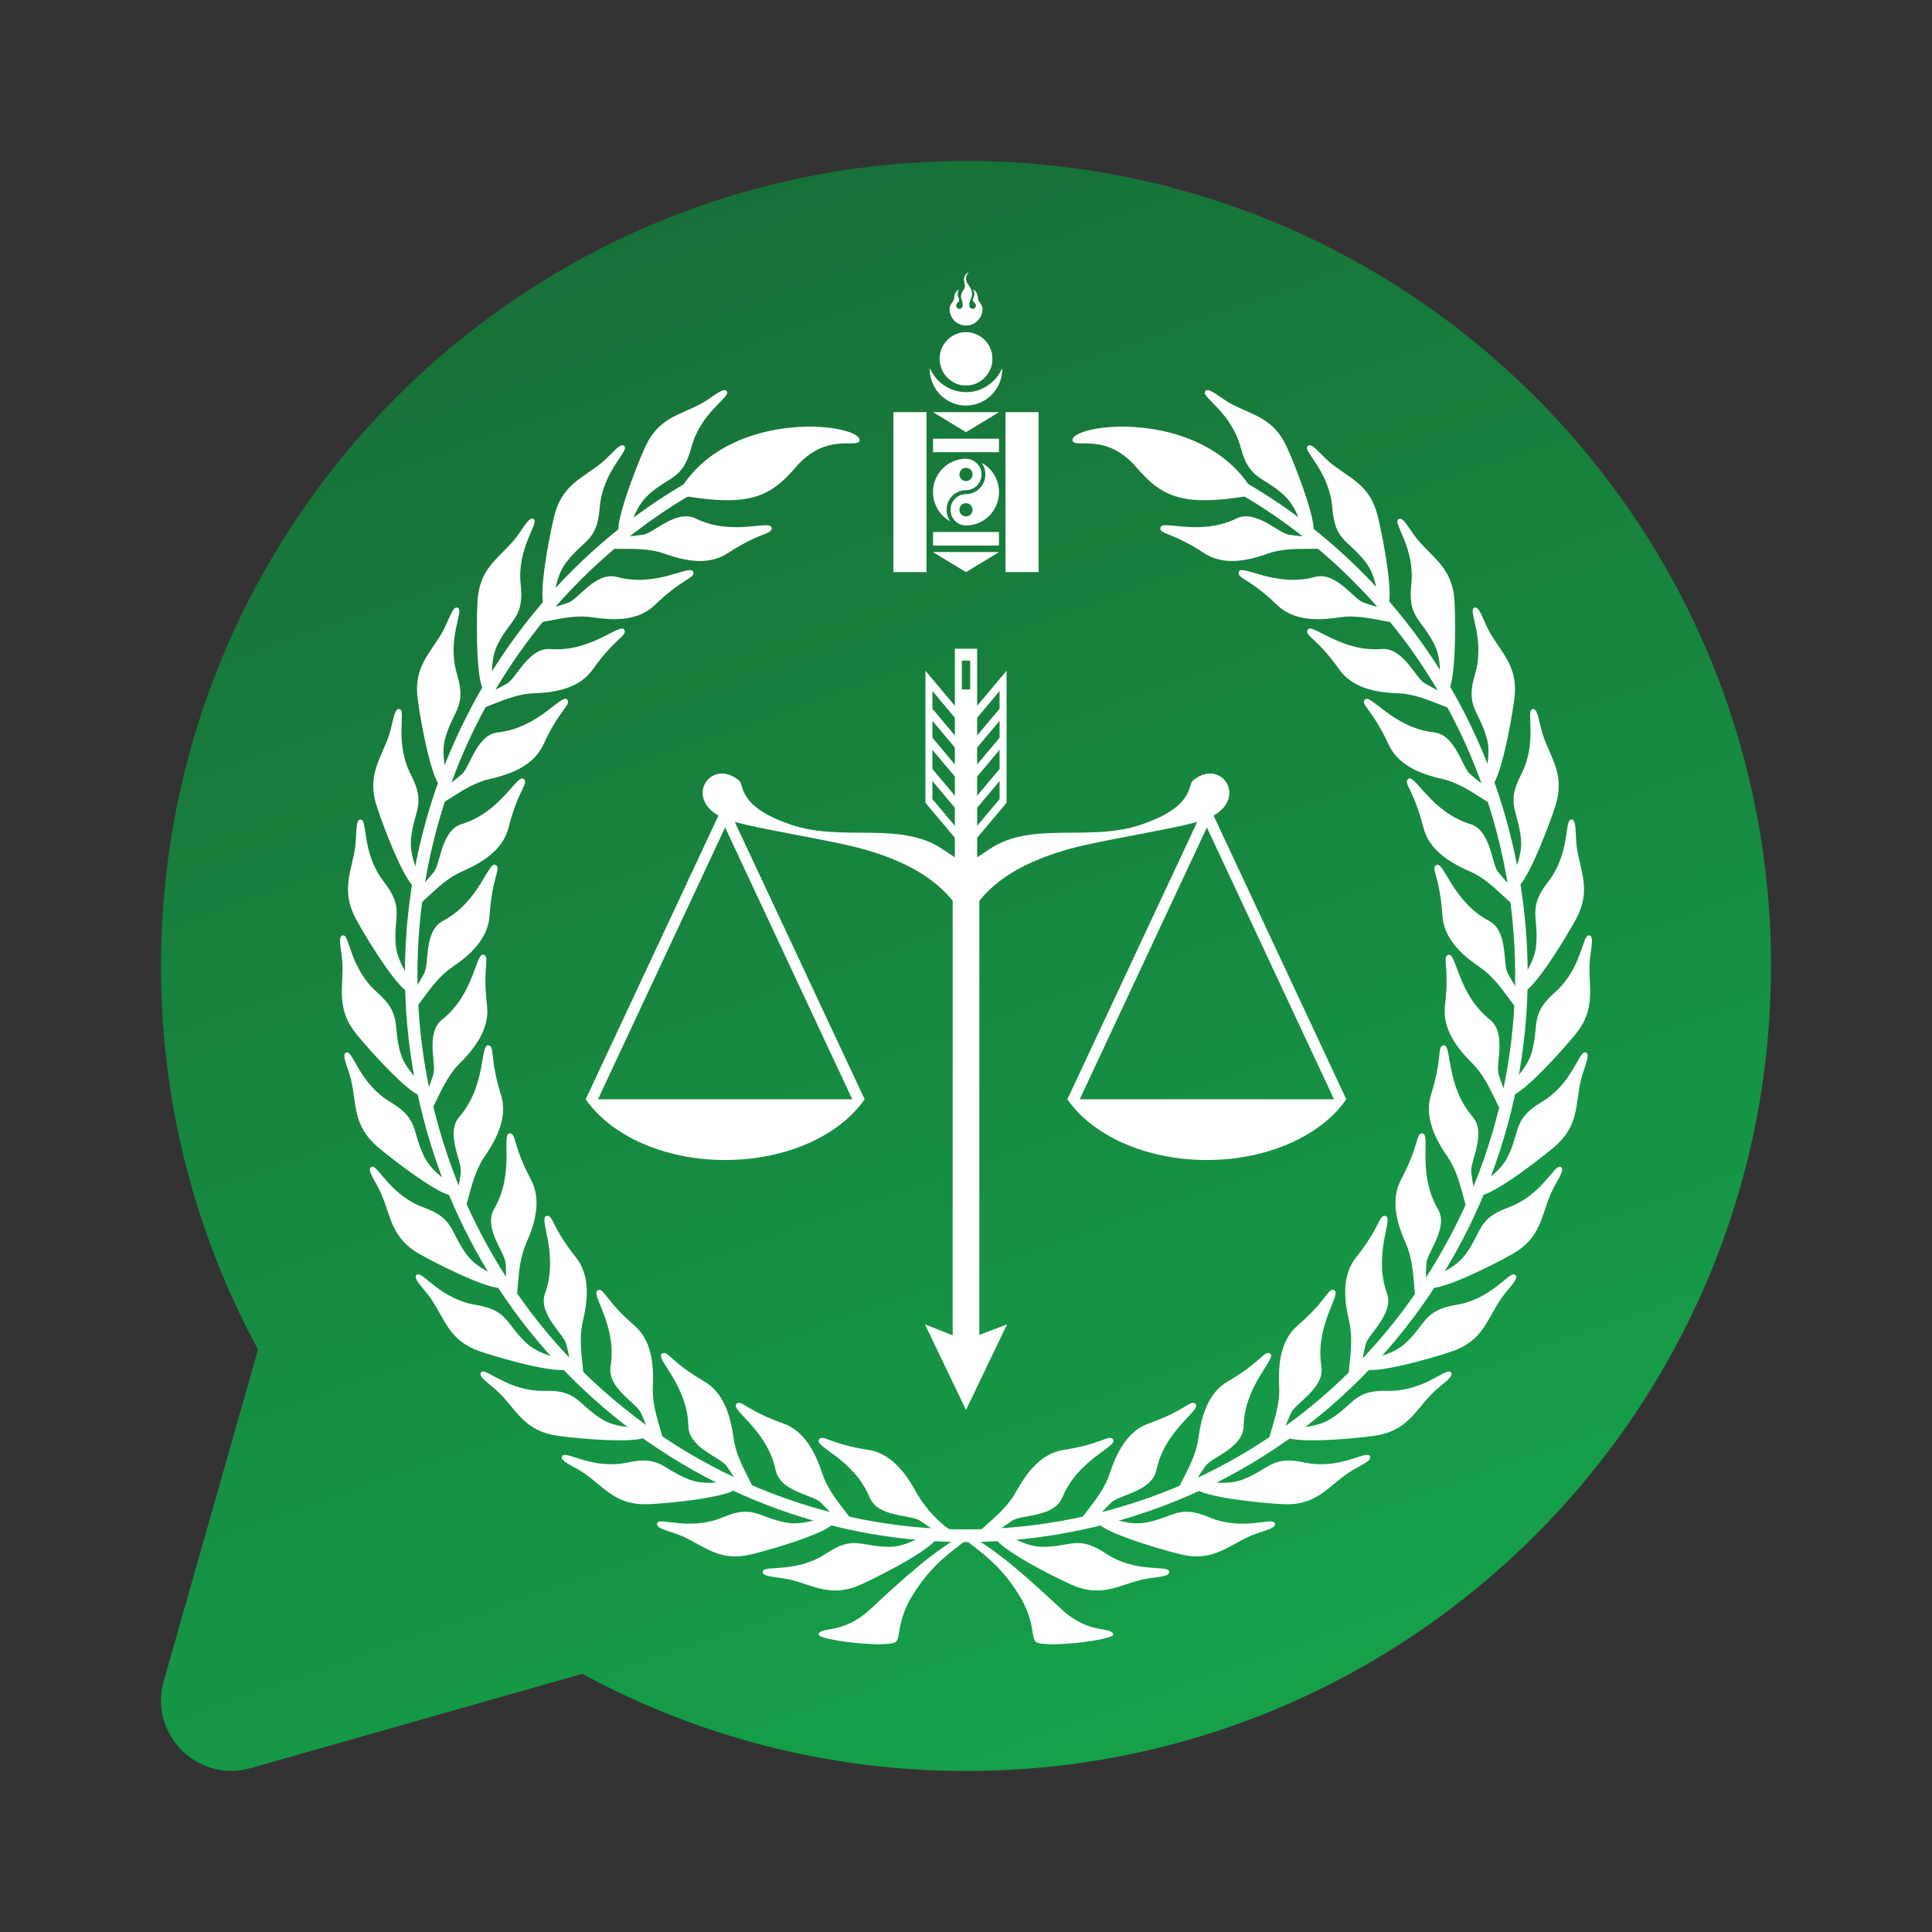 <svg width="500" height="500" viewBox="0 0 500 500" fill="none" xmlns="http://www.w3.org/2000/svg">
<rect x="0" y="0" width="500" height="500" fill="#333333" stroke="none"/>
<g clip-path="url(#clip0_5_86)">
<path d="M41.667 250C41.667 134.938 134.937 41.667 250 41.667C365.062 41.667 458.333 134.938 458.333 250C458.333 365.063 365.062 458.333 250 458.333C214.062 458.333 180.229 449.229 150.698 433.187L64.896 457.583C51.156 461.49 38.469 448.792 42.375 435.062L66.771 349.25C50.236 318.786 41.605 284.662 41.667 250Z" fill="url(#paint0_linear_5_86)"/>
<g clip-path="url(#clip1_5_86)">
<path fill-rule="evenodd" clip-rule="evenodd" d="M260.227 148.053H268.788V106.668H260.227V148.053Z" fill="white"/>
<path fill-rule="evenodd" clip-rule="evenodd" d="M231.211 148.053H239.773V106.668H231.211V148.053Z" fill="white"/>
<path fill-rule="evenodd" clip-rule="evenodd" d="M243.171 92.827C243.171 93.888 243.414 94.945 243.77 95.692C243.858 95.878 243.95 96.077 244.048 96.248C244.478 96.974 244.439 96.85 244.922 97.476C244.999 97.579 245.031 97.608 245.119 97.697C246.337 98.921 247.996 99.765 249.775 99.765C251.447 99.765 252.412 99.47 253.701 98.676C254.328 98.288 255.159 97.497 255.586 96.853C256.279 95.806 256.829 94.539 256.829 93.151C256.829 91.809 256.709 91.05 256.177 89.89C255.075 87.483 252.578 85.956 249.968 85.956C246.256 85.956 243.171 89.078 243.171 92.827Z" fill="white"/>
<path fill-rule="evenodd" clip-rule="evenodd" d="M248.302 131.944C248.302 131.001 249.053 130.228 249.905 130.228H250.095C251.437 130.228 252.257 131.99 251.243 133.105C250.243 134.201 248.302 133.51 248.302 131.944ZM245.992 131.716C245.992 132.738 246.094 133.179 246.559 134.03C246.619 134.137 246.682 134.222 246.753 134.319C248.003 136.01 249.859 136.266 251.898 135.775C253.215 135.461 254.349 134.913 255.392 134.055L255.797 133.688C256.015 133.489 256.262 133.254 256.448 133.019C257.04 132.272 257.237 132.026 257.695 131.104C258.093 130.296 258.53 128.904 258.53 127.7C258.53 126.383 258.484 125.799 258.075 124.561C257.41 122.546 255.92 120.78 254.071 119.79C254.12 119.972 254.67 120.566 254.902 121.705C255.078 122.574 255.054 123.322 254.842 124.133C254.659 124.842 254.321 125.458 253.92 125.96C253.557 126.419 253.342 126.6 252.881 126.949L252.448 127.223C252.141 127.38 251.852 127.53 251.507 127.636C249.986 128.099 249.535 127.597 248.109 128.348C246.95 128.954 245.992 130.342 245.992 131.716Z" fill="white"/>
<path fill-rule="evenodd" clip-rule="evenodd" d="M248.303 122.805C248.303 121.859 249.077 121.086 249.842 121.086C250.402 121.086 250.828 121.161 251.243 121.613C252.258 122.727 251.437 124.489 250.095 124.489H249.905C249.042 124.489 248.303 123.688 248.303 122.805ZM241.47 127.017C241.47 128.348 241.516 128.904 241.925 130.157C242.28 131.239 242.819 132.122 243.513 132.959C244.003 133.55 244.791 134.258 245.457 134.657L245.929 134.927L245.563 134.294C244.936 133.236 244.865 131.713 245.158 130.584C245.341 129.876 245.679 129.26 246.08 128.758C246.387 128.373 246.426 128.359 246.739 128.064C246.901 127.907 247.14 127.754 247.334 127.629L248.003 127.27C248.493 127.053 249.088 126.903 249.648 126.86C250.109 126.821 250.349 126.871 250.884 126.746C251.289 126.654 251.574 126.536 251.891 126.373C252.029 126.298 252.187 126.198 252.307 126.113C252.367 126.07 252.43 126.024 252.49 125.97C253.325 125.287 254.008 124.176 254.008 123.001C254.008 122.168 253.959 121.755 253.613 121.001C253.008 119.68 251.532 118.722 249.968 118.722C248.665 118.722 247.285 119.071 246.186 119.63C246.059 119.69 245.985 119.747 245.855 119.812C245.63 119.929 245.401 120.082 245.196 120.217C244.844 120.463 244.749 120.563 244.471 120.783L243.798 121.431C243.714 121.542 243.636 121.595 243.548 121.695C242.383 123.03 241.47 125.148 241.47 127.017Z" fill="white"/>
<path fill-rule="evenodd" clip-rule="evenodd" d="M249.905 104.949C251.771 104.949 253.141 104.536 254.701 103.674C255.328 103.329 255.592 103.069 256.093 102.681C256.526 102.343 256.892 101.905 257.255 101.488C257.737 100.929 258.339 99.904 258.607 99.26C259.149 97.946 259.392 96.821 259.392 95.29L258.72 96.554C258.618 96.732 258.456 96.967 258.336 97.138L257.913 97.686C257.698 97.953 257.241 98.48 256.984 98.69C256.814 98.825 256.656 99.01 256.476 99.149C254.719 100.495 252.831 101.481 250 101.481C248.718 101.481 247.658 101.239 246.686 100.911C246.425 100.822 246.221 100.741 245.992 100.641L245.02 100.164C244.911 100.1 244.83 100.046 244.721 99.979C243.9 99.487 243.238 98.918 242.569 98.231C241.925 97.572 241.213 96.472 240.798 95.614C240.717 95.447 240.72 95.333 240.607 95.29C240.607 96.853 240.833 97.9 241.393 99.26C241.629 99.826 241.91 100.299 242.227 100.78C242.675 101.456 242.756 101.46 243.136 101.94C243.538 102.449 244.728 103.354 245.277 103.663C246.711 104.468 248.207 104.949 249.905 104.949Z" fill="white"/>
<path fill-rule="evenodd" clip-rule="evenodd" d="M241.47 117.038H258.53V113.535H241.47V117.038Z" fill="white"/>
<path fill-rule="evenodd" clip-rule="evenodd" d="M241.47 141.182H258.53V137.683H241.47V141.182Z" fill="white"/>
<path fill-rule="evenodd" clip-rule="evenodd" d="M251.828 74.938C251.888 75.169 252.472 75.739 251.983 76.942C251.704 77.633 251.613 77.793 252.124 78.302C252.261 78.441 252.324 78.451 252.437 78.633C252.638 78.971 252.571 79.327 252.374 79.605C252.028 80.096 251.032 80.046 250.877 79.171C250.803 78.751 250.986 77.946 251.166 77.544C251.416 76.978 251.571 76.736 251.571 76.006C251.574 74.966 250.88 74.126 250.377 73.325C249.972 72.677 249.912 71.876 250.19 71.242C250.465 70.637 250.57 70.669 250.704 70.466C250.19 70.587 249.708 71.242 249.539 71.848C249.436 72.225 249.465 72.581 249.532 72.98C249.588 73.329 249.715 73.724 249.715 74.098C249.708 74.991 248.556 75.646 248.715 76.917C248.778 77.426 249.715 79.473 248.612 79.854C248.2 79.996 247.926 79.9 247.683 79.648C247.45 79.402 247.383 79.014 247.563 78.665C247.714 78.362 248.042 78.266 248.169 77.981C248.348 77.576 248.162 77.262 248.038 76.953C247.852 76.486 247.718 75.945 247.989 75.336C248.028 75.251 248.049 75.201 248.095 75.119C248.14 75.034 248.183 74.995 248.204 74.906C247.929 75.055 247.841 75.098 247.619 75.319C246.806 76.137 247.003 77.127 246.855 77.561C246.545 78.455 245.267 78.932 245.943 81.278C246.024 81.563 246.26 82.036 246.422 82.282L246.739 82.709C246.792 82.773 246.795 82.791 246.852 82.855C247.031 83.062 247.066 83.069 247.232 83.211C247.295 83.265 247.309 83.286 247.369 83.332C248.824 84.457 250.835 84.571 252.314 83.567C252.511 83.435 252.719 83.293 252.877 83.129C253.652 82.339 254.071 81.684 254.251 80.47C254.483 78.918 253.398 78.256 253.187 77.618C252.997 77.056 253.162 76.689 252.838 75.956C252.691 75.618 252.187 74.97 251.828 74.938Z" fill="white"/>
<path fill-rule="evenodd" clip-rule="evenodd" d="M250.032 148.053C250.197 147.939 250.373 147.843 250.55 147.733L257.463 143.542C257.628 143.443 258.459 142.962 258.53 142.866H241.47C241.53 142.948 242.369 143.432 242.52 143.525C242.886 143.745 243.221 143.948 243.584 144.169C243.953 144.397 249.831 148.007 250.032 148.053Z" fill="white"/>
<path fill-rule="evenodd" clip-rule="evenodd" d="M250 111.851C250.454 111.545 251.624 110.865 252.12 110.563C252.842 110.121 253.55 109.694 254.265 109.26C254.98 108.829 255.67 108.405 256.389 107.975L257.994 106.999C258.09 106.942 258.153 106.903 258.255 106.842L258.452 106.721C258.516 106.682 258.48 106.707 258.53 106.668H241.47C241.506 106.696 241.478 106.675 241.527 106.707L249.461 111.52C249.644 111.634 249.828 111.737 250 111.851Z" fill="white"/>
<path fill-rule="evenodd" clip-rule="evenodd" d="M251.827 74.937V74.906L251.789 74.934L251.827 74.937Z" fill="white"/>
<path fill-rule="evenodd" clip-rule="evenodd" d="M304.707 116.163C346.88 133.503 380.368 170.57 391.521 218.797C409.785 297.758 361.266 376.737 283.15 395.199C205.034 413.661 126.905 364.615 108.644 285.651C92.001 213.689 130.828 141.72 196.97 115.55V119.064C133.022 145.034 95.625 214.977 111.796 284.907C129.652 362.109 206.038 410.062 282.414 392.013C358.787 373.964 406.224 296.744 388.369 219.541C377.571 172.856 345.365 136.875 304.707 119.708V116.163Z" fill="white"/>
<path fill-rule="evenodd" clip-rule="evenodd" d="M178.91 115.821C176.667 124.233 173.378 123.033 167.771 128.085C163.221 132.186 163.203 139.299 160.495 138.213C158.41 137.377 163.908 122.482 166.943 115.732C170.437 107.971 176.054 107.441 181.587 104.393C184.535 102.77 187.514 99.822 188.176 101.403C188.831 102.958 181.337 106.743 178.91 115.821Z" fill="white"/>
<path fill-rule="evenodd" clip-rule="evenodd" d="M155.198 131.467C154.529 140.153 151.078 139.587 146.493 145.6C142.774 150.481 144.056 157.476 141.196 156.914C138.991 156.483 141.671 140.812 143.425 133.614C145.436 125.333 150.86 123.763 155.741 119.733C158.34 117.59 160.727 114.137 161.668 115.564C162.597 116.971 155.924 122.093 155.198 131.467Z" fill="white"/>
<path fill-rule="evenodd" clip-rule="evenodd" d="M134.758 151.271C135.688 159.936 132.191 160.022 128.785 166.793C126.021 172.282 128.56 178.915 125.647 178.897C123.401 178.886 123.172 162.984 123.577 155.582C124.041 147.067 129.081 144.514 133.142 139.641C135.308 137.045 137.023 133.208 138.209 134.436C139.375 135.643 133.754 141.926 134.758 151.271Z" fill="white"/>
<path fill-rule="evenodd" clip-rule="evenodd" d="M118.287 174.557C120.784 182.895 117.368 183.635 115.255 190.923C113.543 196.836 117.248 202.881 114.385 203.407C112.173 203.813 109.042 188.231 108.088 180.883C106.986 172.425 111.476 168.975 114.575 163.425C116.227 160.474 117.209 156.38 118.6 157.366C119.97 158.334 115.593 165.558 118.287 174.557Z" fill="white"/>
<path fill-rule="evenodd" clip-rule="evenodd" d="M106.359 200.513C110.338 208.245 107.113 209.609 106.369 217.167C105.767 223.297 110.518 228.545 107.799 229.598C105.7 230.414 99.773 215.682 97.491 208.637C94.864 200.535 98.643 196.302 100.675 190.271C101.76 187.06 101.978 182.852 103.524 183.564C105.045 184.258 102.062 192.176 106.359 200.513Z" fill="white"/>
<path fill-rule="evenodd" clip-rule="evenodd" d="M99.379 228.256C104.704 235.109 101.784 237.053 102.436 244.618C102.964 250.755 108.592 255.027 106.112 256.569C104.2 257.762 95.681 244.39 92.149 237.897C88.088 230.421 91.029 225.554 91.923 219.249C92.399 215.892 91.846 211.716 93.494 212.126C95.118 212.525 93.635 220.862 99.379 228.256Z" fill="white"/>
<path fill-rule="evenodd" clip-rule="evenodd" d="M97.593 256.822C104.08 262.564 101.566 265.02 103.591 272.333C105.232 278.267 111.543 281.411 109.388 283.39C107.725 284.917 96.91 273.372 92.251 267.648C86.891 261.062 88.891 255.729 88.62 249.367C88.475 245.974 87.165 241.976 88.863 242.069C90.529 242.158 90.596 250.627 97.593 256.822Z" fill="white"/>
<path fill-rule="evenodd" clip-rule="evenodd" d="M101.062 285.231C108.486 289.659 106.465 292.543 109.789 299.353C112.487 304.878 119.263 306.79 117.509 309.139C116.153 310.951 103.415 301.621 97.79 296.865C91.318 291.396 92.311 285.782 90.877 279.577C90.113 276.274 88.099 272.589 89.782 272.361C91.437 272.14 93.054 280.453 101.062 285.231Z" fill="white"/>
<path fill-rule="evenodd" clip-rule="evenodd" d="M109.662 312.5C117.769 315.469 116.308 318.68 120.823 324.75C124.485 329.677 131.493 330.289 130.197 332.924C129.197 334.96 114.973 328.171 108.574 324.547C101.213 320.382 101.161 314.679 98.621 308.851C97.269 305.747 94.61 302.5 96.223 301.962C97.811 301.436 100.918 309.3 109.662 312.5Z" fill="white"/>
<path fill-rule="evenodd" clip-rule="evenodd" d="M123.101 337.694C131.61 339.097 130.765 342.525 136.308 347.648C140.809 351.806 147.806 351.098 147.017 353.931C146.405 356.117 131.184 352.105 124.235 349.738C116.237 347.018 115.146 341.425 111.582 336.171C109.683 333.372 106.482 330.677 107.968 329.848C109.433 329.033 113.924 336.185 123.101 337.694Z" fill="white"/>
<path fill-rule="evenodd" clip-rule="evenodd" d="M140.914 359.944C149.535 359.734 149.328 363.262 155.716 367.26C160.897 370.507 167.648 368.502 167.387 371.432C167.186 373.696 151.494 372.596 144.232 371.568C135.875 370.389 133.776 365.096 129.314 360.599C126.94 358.203 123.298 356.153 124.609 355.06C125.898 353.985 131.617 360.176 140.914 359.944Z" fill="white"/>
<path fill-rule="evenodd" clip-rule="evenodd" d="M162.488 378.485C170.923 376.666 171.363 380.172 178.371 382.91C184.055 385.128 190.324 381.899 190.606 384.829C190.821 387.089 175.198 388.94 167.873 389.289C159.445 389.688 156.417 384.882 151.208 381.294C148.437 379.382 144.482 378.047 145.57 376.73C146.64 375.434 153.395 380.446 162.488 378.485Z" fill="white"/>
<path fill-rule="evenodd" clip-rule="evenodd" d="M187.081 392.671C195.036 389.311 196.11 392.671 203.499 394.053C209.493 395.174 215.061 390.831 215.874 393.657C216.501 395.836 201.481 400.574 194.346 402.287C186.14 404.252 182.284 400.094 176.508 397.541C173.434 396.181 169.306 395.608 170.134 394.11C170.948 392.636 178.502 396.299 187.081 392.671Z" fill="white"/>
<path fill-rule="evenodd" clip-rule="evenodd" d="M213.846 402.023C221.048 397.235 222.717 400.336 230.232 400.315C236.325 400.293 241.005 394.985 242.319 397.613C243.333 399.638 229.44 407.1 222.742 410.112C215.036 413.579 210.486 410.211 204.344 408.784C201.072 408.022 196.91 408.228 197.449 406.602C197.98 405 206.077 407.192 213.846 402.023Z" fill="white"/>
<path fill-rule="evenodd" clip-rule="evenodd" d="M180.051 134.194C175.015 131.734 169.218 137.96 166.454 138.38C159.851 139.392 157.688 138.341 157.058 141.325C156.716 142.944 165.468 140.965 171.902 143.275C177.649 145.34 183.573 146.309 188.359 143.162C196.769 137.636 199.776 138.373 199.692 136.661C199.579 134.276 189.778 138.95 180.051 134.194Z" fill="white"/>
<path fill-rule="evenodd" clip-rule="evenodd" d="M159.678 149.31C154.279 147.832 149.722 155.034 147.084 155.967C140.777 158.195 138.46 157.562 138.386 160.613C138.347 162.268 146.584 158.69 153.332 159.758C159.358 160.712 165.355 160.556 169.483 156.572C176.737 149.57 179.826 149.73 179.432 148.064C178.886 145.743 170.109 152.168 159.678 149.31Z" fill="white"/>
<path fill-rule="evenodd" clip-rule="evenodd" d="M142.421 167.975C136.846 167.53 133.68 175.458 131.257 176.868C125.468 180.232 123.076 180.047 123.562 183.058C123.823 184.693 131.268 179.637 138.093 179.427C144.189 179.239 150.057 177.964 153.385 173.279C159.234 165.041 162.298 164.621 161.608 163.058C160.643 160.876 153.194 168.833 142.421 167.975Z" fill="white"/>
<path fill-rule="evenodd" clip-rule="evenodd" d="M128.873 189.538C123.313 190.143 121.65 198.527 119.53 200.364C114.452 204.753 112.068 205.017 113.096 207.886C113.652 209.445 120.044 203.083 126.715 201.599C132.67 200.278 138.202 197.929 140.615 192.703C144.859 183.514 147.796 182.532 146.831 181.122C145.485 179.16 139.618 188.37 128.873 189.538Z" fill="white"/>
<path fill-rule="evenodd" clip-rule="evenodd" d="M119.498 213.262C114.145 214.896 114.047 223.443 112.296 225.647C108.109 230.908 105.816 231.613 107.348 234.241C108.183 235.668 113.3 228.224 119.583 225.522C125.193 223.108 130.201 219.766 131.62 214.18C134.11 204.358 136.815 202.841 135.61 201.638C133.927 199.961 129.845 210.104 119.498 213.262Z" fill="white"/>
<path fill-rule="evenodd" clip-rule="evenodd" d="M114.624 238.327C109.662 240.933 111.127 249.353 109.81 251.845C106.658 257.801 104.531 258.919 106.521 261.215C107.598 262.461 111.268 254.191 116.949 250.36C122.023 246.939 126.334 242.721 126.704 236.964C127.355 226.846 129.74 224.849 128.334 223.892C126.373 222.56 124.218 233.294 114.624 238.327Z" fill="white"/>
<path fill-rule="evenodd" clip-rule="evenodd" d="M114.42 263.87C110.018 267.359 112.997 275.362 112.159 278.054C110.148 284.497 108.264 285.996 110.638 287.879C111.923 288.904 114.019 280.09 118.903 275.262C123.263 270.955 126.729 266.003 126.042 260.278C124.83 250.211 126.806 247.804 125.249 247.128C123.08 246.181 122.925 257.135 114.42 263.87Z" fill="white"/>
<path fill-rule="evenodd" clip-rule="evenodd" d="M118.886 289.015C115.198 293.265 119.59 300.574 119.255 303.376C118.459 310.083 116.878 311.909 119.558 313.315C121.009 314.081 121.456 305.028 125.373 299.374C128.87 294.323 131.37 288.808 129.648 283.312C126.619 273.646 128.123 270.912 126.468 270.535C124.165 270.011 126.01 280.805 118.886 289.015Z" fill="white"/>
<path fill-rule="evenodd" clip-rule="evenodd" d="M127.87 312.892C125.024 317.758 130.676 324.12 130.86 326.936C131.303 333.675 130.085 335.765 132.976 336.648C134.543 337.128 133.325 328.146 136.142 321.859C138.657 316.242 140.108 310.357 137.407 305.273C132.663 296.341 133.638 293.372 131.944 293.312C129.585 293.23 133.374 303.49 127.87 312.892Z" fill="white"/>
<path fill-rule="evenodd" clip-rule="evenodd" d="M141.069 334.679C139.16 339.994 145.876 345.188 146.574 347.922C148.243 354.462 147.426 356.74 150.426 357.071C152.057 357.253 149.218 348.652 150.835 341.945C152.279 335.957 152.627 329.901 149.046 325.412C142.753 317.516 143.168 314.419 141.492 314.675C139.157 315.035 144.756 324.412 141.069 334.679Z" fill="white"/>
<path fill-rule="evenodd" clip-rule="evenodd" d="M158.019 353.622C157.114 359.204 164.668 363.056 165.855 365.612C168.687 371.724 168.303 374.12 171.31 373.882C172.948 373.753 168.584 365.832 168.947 358.94C169.271 352.785 168.507 346.769 164.168 343.024C156.537 336.445 156.382 333.319 154.779 333.885C152.55 334.675 159.77 342.842 158.019 353.622Z" fill="white"/>
<path fill-rule="evenodd" clip-rule="evenodd" d="M178.146 369.076C178.276 374.729 186.401 377.103 188.035 379.393C191.937 384.875 191.997 387.299 194.909 386.505C196.494 386.071 190.757 379.101 189.856 372.258C189.049 366.149 187.197 360.379 182.249 357.513C173.547 352.468 172.821 349.428 171.352 350.282C169.306 351.475 177.892 358.154 178.146 369.076Z" fill="white"/>
<path fill-rule="evenodd" clip-rule="evenodd" d="M200.748 380.5C201.911 386.032 210.328 386.847 212.353 388.794C217.191 393.451 217.692 395.822 220.41 394.498C221.889 393.778 214.976 387.997 212.839 381.443C210.93 375.59 208.056 370.265 202.664 368.371C193.191 365.039 191.923 362.187 190.634 363.301C188.841 364.853 198.502 369.816 200.748 380.5Z" fill="white"/>
<path fill-rule="evenodd" clip-rule="evenodd" d="M225.049 387.509C227.204 392.728 235.624 391.956 237.97 393.49C243.576 397.164 247.243 400.297 249.176 397.954C249.398 397.687 250.581 397.057 247.422 396.534C245.024 396.135 239.731 390.987 237.103 386.174C234.159 380.777 230.359 376.082 224.718 375.227C214.797 373.725 213.029 371.158 211.965 372.493C210.486 374.355 220.889 377.427 225.049 387.509Z" fill="white"/>
<path fill-rule="evenodd" clip-rule="evenodd" d="M176.28 126.294C189.602 105.322 223.164 109.666 222.453 114.055C221.791 116.18 213.783 111.769 205.904 120.954C199.403 128.537 193.976 131.232 176.808 128.313L176.28 126.294Z" fill="white"/>
<path fill-rule="evenodd" clip-rule="evenodd" d="M249.356 397.057C244.052 400.261 239.326 403.248 225.295 416.399C218.026 423.209 212.268 420.813 211.842 422.981C211.56 424.416 229.162 426.559 231.757 424.978C233.198 424.103 231.898 419.745 236.244 412.728C241.308 404.562 246.672 401.34 249.94 398.627L249.356 397.057Z" fill="white"/>
<path fill-rule="evenodd" clip-rule="evenodd" d="M321.09 115.821C323.333 124.233 326.622 123.033 332.229 128.085C336.779 132.186 336.797 139.299 339.505 138.213C341.59 137.377 336.092 122.482 333.057 115.732C329.563 107.971 323.946 107.441 318.413 104.393C315.466 102.77 312.486 99.822 311.824 101.403C311.169 102.958 318.663 106.743 321.09 115.821Z" fill="white"/>
<path fill-rule="evenodd" clip-rule="evenodd" d="M344.802 131.467C345.471 140.153 348.922 139.587 353.507 145.6C357.226 150.481 355.945 157.476 358.804 156.914C361.009 156.483 358.329 140.812 356.575 133.614C354.564 125.333 349.141 123.763 344.259 119.733C341.66 117.59 339.273 114.137 338.332 115.564C337.403 116.971 344.076 122.093 344.802 131.467Z" fill="white"/>
<path fill-rule="evenodd" clip-rule="evenodd" d="M365.242 151.271C364.312 159.936 367.809 160.022 371.215 166.793C373.979 172.282 371.44 178.915 374.353 178.897C376.599 178.886 376.828 162.984 376.423 155.582C375.959 147.067 370.919 144.514 366.858 139.641C364.693 137.045 362.977 133.208 361.791 134.436C360.625 135.643 366.246 141.926 365.242 151.271Z" fill="white"/>
<path fill-rule="evenodd" clip-rule="evenodd" d="M381.713 174.557C379.216 182.895 382.632 183.635 384.745 190.923C386.457 196.836 382.752 202.881 385.615 203.407C387.827 203.813 390.958 188.231 391.912 180.883C393.014 172.425 388.524 168.975 385.425 163.425C383.773 160.474 382.791 156.38 381.4 157.366C380.03 158.334 384.407 165.558 381.713 174.557Z" fill="white"/>
<path fill-rule="evenodd" clip-rule="evenodd" d="M393.641 200.513C389.662 208.245 392.888 209.609 393.631 217.167C394.233 223.297 389.482 228.545 392.201 229.598C394.3 230.414 400.227 215.682 402.509 208.637C405.136 200.535 401.357 196.302 399.325 190.271C398.241 187.06 398.022 182.852 396.476 183.564C394.955 184.258 397.934 192.176 393.641 200.513Z" fill="white"/>
<path fill-rule="evenodd" clip-rule="evenodd" d="M400.621 228.256C395.296 235.109 398.216 237.053 397.564 244.618C397.036 250.755 391.408 255.027 393.888 256.569C395.8 257.762 404.319 244.39 407.851 237.897C411.912 230.421 408.971 225.554 408.077 219.249C407.601 215.892 408.154 211.716 406.506 212.126C404.882 212.525 406.365 220.862 400.621 228.256Z" fill="white"/>
<path fill-rule="evenodd" clip-rule="evenodd" d="M402.407 256.822C395.92 262.564 398.434 265.02 396.409 272.333C394.768 278.267 388.457 281.411 390.613 283.39C392.275 284.917 403.09 273.372 407.749 267.648C413.109 261.062 411.109 255.729 411.38 249.367C411.525 245.974 412.835 241.976 411.137 242.069C409.472 242.158 409.405 250.627 402.407 256.822Z" fill="white"/>
<path fill-rule="evenodd" clip-rule="evenodd" d="M398.938 285.231C391.514 289.659 393.536 292.543 390.211 299.353C387.513 304.878 380.738 306.79 382.491 309.139C383.847 310.951 396.585 301.621 402.21 296.865C408.683 291.396 407.689 285.782 409.123 279.577C409.887 276.274 411.901 272.589 410.218 272.361C408.563 272.14 406.946 280.453 398.938 285.231Z" fill="white"/>
<path fill-rule="evenodd" clip-rule="evenodd" d="M390.338 312.5C382.231 315.469 383.692 318.68 379.177 324.75C375.515 329.677 368.507 330.289 369.803 332.924C370.803 334.96 385.027 328.171 391.426 324.547C398.786 320.382 398.839 314.679 401.378 308.851C402.731 305.747 405.39 302.5 403.777 301.962C402.188 301.436 399.082 309.3 390.338 312.5Z" fill="white"/>
<path fill-rule="evenodd" clip-rule="evenodd" d="M376.899 337.694C368.39 339.097 369.236 342.525 363.692 347.648C359.192 351.806 352.194 351.098 352.983 353.931C353.596 356.117 368.816 352.105 375.765 349.738C383.763 347.018 384.854 341.425 388.418 336.171C390.317 333.372 393.518 330.677 392.032 329.848C390.567 329.033 386.077 336.185 376.899 337.694Z" fill="white"/>
<path fill-rule="evenodd" clip-rule="evenodd" d="M359.086 359.944C350.465 359.734 350.673 363.262 344.284 367.26C339.104 370.507 332.352 368.502 332.613 371.432C332.814 373.696 348.507 372.596 355.768 371.568C364.126 370.389 366.221 365.096 370.687 360.599C373.06 358.203 376.702 356.153 375.392 355.06C374.103 353.985 368.383 360.176 359.086 359.944Z" fill="white"/>
<path fill-rule="evenodd" clip-rule="evenodd" d="M337.512 378.485C329.077 376.666 328.637 380.172 321.629 382.91C315.944 385.128 309.676 381.899 309.394 384.829C309.179 387.089 324.802 388.94 332.127 389.289C340.554 389.688 343.583 384.882 348.792 381.294C351.563 379.382 355.518 378.047 354.43 376.73C353.359 375.434 346.605 380.446 337.512 378.485Z" fill="white"/>
<path fill-rule="evenodd" clip-rule="evenodd" d="M312.919 392.671C304.964 389.311 303.89 392.671 296.501 394.053C290.507 395.174 284.939 390.831 284.126 393.657C283.499 395.836 298.519 400.574 305.654 402.287C313.86 404.252 317.716 400.094 323.492 397.541C326.566 396.181 330.694 395.608 329.866 394.11C329.053 392.636 321.498 396.299 312.919 392.671Z" fill="white"/>
<path fill-rule="evenodd" clip-rule="evenodd" d="M286.154 402.023C278.952 397.235 277.283 400.336 269.767 400.315C263.675 400.293 258.994 394.985 257.681 397.613C256.667 399.638 270.56 407.1 277.258 410.112C284.964 413.579 289.514 410.211 295.656 408.784C298.927 408.022 303.09 408.228 302.551 406.602C302.02 405 293.923 407.192 286.154 402.023Z" fill="white"/>
<path fill-rule="evenodd" clip-rule="evenodd" d="M319.949 134.194C324.985 131.734 330.782 137.96 333.546 138.38C340.15 139.392 342.312 138.341 342.942 141.325C343.284 142.944 334.532 140.965 328.098 143.275C322.351 145.34 316.427 146.309 311.641 143.162C303.231 137.636 300.224 138.373 300.308 136.661C300.421 134.276 310.222 138.95 319.949 134.194Z" fill="white"/>
<path fill-rule="evenodd" clip-rule="evenodd" d="M340.322 149.31C345.721 147.832 350.278 155.034 352.916 155.967C359.223 158.195 361.54 157.562 361.614 160.613C361.653 162.268 353.416 158.69 346.668 159.758C340.642 160.712 334.645 160.556 330.517 156.572C323.263 149.57 320.174 149.73 320.569 148.064C321.114 145.743 329.891 152.168 340.322 149.31Z" fill="white"/>
<path fill-rule="evenodd" clip-rule="evenodd" d="M357.579 167.975C363.153 167.53 366.319 175.458 368.742 176.868C374.532 180.232 376.923 180.047 376.437 183.058C376.177 184.693 368.732 179.637 361.907 179.427C355.811 179.239 349.943 177.964 346.615 173.279C340.766 165.041 337.702 164.621 338.392 163.058C339.357 160.876 346.806 168.833 357.579 167.975Z" fill="white"/>
<path fill-rule="evenodd" clip-rule="evenodd" d="M371.127 189.538C376.687 190.143 378.35 198.527 380.47 200.364C385.548 204.753 387.932 205.017 386.904 207.886C386.348 209.445 379.956 203.083 373.285 201.599C367.33 200.278 361.798 197.929 359.385 192.703C355.141 183.514 352.204 182.532 353.169 181.122C354.515 179.16 360.382 188.37 371.127 189.538Z" fill="white"/>
<path fill-rule="evenodd" clip-rule="evenodd" d="M380.502 213.262C385.855 214.896 385.953 223.443 387.704 225.647C391.891 230.908 394.184 231.613 392.652 234.241C391.817 235.668 386.7 228.224 380.417 225.522C374.807 223.108 369.799 219.766 368.38 214.18C365.89 204.358 363.185 202.841 364.39 201.638C366.073 199.961 370.155 210.104 380.502 213.262Z" fill="white"/>
<path fill-rule="evenodd" clip-rule="evenodd" d="M385.376 238.327C390.338 240.933 388.873 249.353 390.19 251.845C393.342 257.801 395.469 258.919 393.479 261.215C392.402 262.461 388.732 254.191 383.051 250.36C377.976 246.939 373.666 242.721 373.296 236.964C372.645 226.846 370.26 224.849 371.665 223.892C373.627 222.56 375.782 233.294 385.376 238.327Z" fill="white"/>
<path fill-rule="evenodd" clip-rule="evenodd" d="M385.58 263.87C389.982 267.359 387.003 275.362 387.841 278.054C389.852 284.497 391.736 285.996 389.362 287.879C388.077 288.904 385.981 280.09 381.097 275.262C376.737 270.955 373.271 266.003 373.958 260.278C375.17 250.211 373.194 247.804 374.751 247.128C376.92 246.181 377.075 257.135 385.58 263.87Z" fill="white"/>
<path fill-rule="evenodd" clip-rule="evenodd" d="M381.114 289.015C384.802 293.265 380.41 300.574 380.745 303.376C381.54 310.083 383.122 311.909 380.442 313.315C378.991 314.081 378.543 305.028 374.627 299.374C371.13 294.323 368.63 288.808 370.352 283.312C373.381 273.646 371.877 270.912 373.532 270.535C375.835 270.011 373.99 280.805 381.114 289.015Z" fill="white"/>
<path fill-rule="evenodd" clip-rule="evenodd" d="M372.13 312.892C374.976 317.758 369.323 324.12 369.14 326.936C368.697 333.675 369.915 335.765 367.024 336.648C365.457 337.128 366.675 328.146 363.858 321.859C361.343 316.242 359.892 310.357 362.593 305.273C367.337 296.341 366.358 293.372 368.056 293.312C370.415 293.23 366.626 303.49 372.13 312.892Z" fill="white"/>
<path fill-rule="evenodd" clip-rule="evenodd" d="M358.931 334.679C360.84 339.994 354.124 345.188 353.426 347.922C351.757 354.462 352.574 356.74 349.574 357.071C347.943 357.253 350.782 348.652 349.165 341.945C347.721 335.957 347.373 329.901 350.954 325.412C357.248 317.516 356.832 314.419 358.508 314.675C360.843 315.035 355.244 324.412 358.931 334.679Z" fill="white"/>
<path fill-rule="evenodd" clip-rule="evenodd" d="M341.981 353.622C342.886 359.204 335.332 363.056 334.145 365.612C331.313 371.724 331.697 374.12 328.69 373.882C327.052 373.753 331.416 365.832 331.053 358.94C330.729 352.785 331.493 346.769 335.832 343.024C343.463 336.445 343.618 333.319 345.221 333.885C347.45 334.675 340.23 342.842 341.981 353.622Z" fill="white"/>
<path fill-rule="evenodd" clip-rule="evenodd" d="M321.854 369.076C321.724 374.729 313.599 377.103 311.965 379.393C308.063 384.875 308.003 387.299 305.091 386.505C303.506 386.071 309.243 379.101 310.144 372.258C310.951 366.149 312.803 360.379 317.751 357.513C326.454 352.468 327.179 349.428 328.648 350.282C330.694 351.475 322.108 358.154 321.854 369.076Z" fill="white"/>
<path fill-rule="evenodd" clip-rule="evenodd" d="M299.252 380.5C298.089 386.032 289.672 386.847 287.647 388.794C282.809 393.451 282.308 395.822 279.59 394.498C278.111 393.778 285.024 387.997 287.161 381.443C289.07 375.59 291.944 370.265 297.336 368.371C306.809 365.039 308.077 362.187 309.366 363.301C311.159 364.853 301.498 369.816 299.252 380.5Z" fill="white"/>
<path fill-rule="evenodd" clip-rule="evenodd" d="M274.952 387.509C272.796 392.728 264.376 391.956 262.03 393.49C256.424 397.164 255.497 399.4 253.067 397.588C251.747 396.605 259.597 392.219 262.897 386.174C265.841 380.777 269.641 376.082 275.283 375.227C285.203 373.725 286.971 371.158 288.035 372.493C289.51 374.355 279.111 377.427 274.952 387.509Z" fill="white"/>
<path fill-rule="evenodd" clip-rule="evenodd" d="M323.721 126.294C310.398 105.322 276.836 109.666 277.547 114.055C278.209 116.18 286.218 111.769 294.096 120.954C300.597 128.537 306.024 131.232 323.192 128.313L323.721 126.294Z" fill="white"/>
<path fill-rule="evenodd" clip-rule="evenodd" d="M250.581 397.057C255.885 400.261 260.611 403.248 274.642 416.399C281.907 423.209 287.669 420.813 288.095 422.981C288.376 424.416 270.775 426.559 268.176 424.978C266.739 424.103 268.035 419.745 263.689 412.728C258.628 404.562 253.261 401.34 249.997 398.627L250.581 397.057Z" fill="white"/>
<path fill-rule="evenodd" clip-rule="evenodd" d="M246.552 221.905H253.448V345.462L260.622 342.749L250 364.893L239.378 342.749L246.552 345.572V221.905Z" fill="white"/>
<path fill-rule="evenodd" clip-rule="evenodd" d="M248.25 235.508C245.196 230.727 238.259 222.809 218.343 218.513C207.665 216.206 196.575 214.472 190.166 212.72L223.767 284.49C217.364 293.782 203.612 300.211 187.672 300.211C171.736 300.211 157.981 293.782 151.582 284.49L185.926 211.072C177.135 206.067 184.242 196.038 191.321 202.048C192.652 203.176 190.782 208.737 204.806 213.461C218.005 217.907 232.891 212.443 243.774 219.662L250 223.788L256.226 219.662C267.109 212.443 281.995 217.907 295.195 213.461C309.218 208.737 307.348 203.176 308.679 202.048C315.758 196.038 322.865 206.067 314.075 211.072L348.419 284.49C342.02 293.782 328.264 300.211 312.328 300.211C296.388 300.211 282.636 293.782 276.233 284.49L309.834 212.72C303.425 214.472 292.335 216.206 281.657 218.513C261.742 222.809 254.804 230.727 251.75 235.508L250 229.908L248.25 235.508ZM279.435 284.49L312.338 214.148L345.246 284.49H279.435ZM220.565 284.49L187.662 214.148L154.755 284.49H220.565Z" fill="white"/>
<path fill-rule="evenodd" clip-rule="evenodd" d="M247.116 167.896H252.884V224.618H247.116V167.896ZM248.919 170.962H251.081V178.416H248.919V170.962Z" fill="white"/>
<path fill-rule="evenodd" clip-rule="evenodd" d="M249.75 216.854L241.308 206.804V202.137L248.303 210.463L249.831 209.153L241.308 199.007V194.055L248.623 202.767L250 201.585L251.377 202.767L258.692 194.055V199.007L250.169 209.153L251.698 210.463L258.692 202.137V206.804L250.25 216.854L251.764 218.153L260.498 207.761V204.657V199.993V196.864V191.912V188.783V184.401V181.271V176.69V173.585L258.692 175.732L250.011 186.063L251.528 187.366L258.692 178.836V183.418L250.011 193.753L251.536 195.063L258.692 186.547V190.926L250 201.275L241.308 190.926V186.547L248.465 195.063L249.989 193.753L241.308 183.418V178.836L248.472 187.366L249.989 186.063L241.308 175.732L239.502 173.585V176.69V181.271V184.401V188.783V191.912V196.864V199.993V204.657V207.761L248.236 218.153L249.75 216.854Z" fill="white"/>
</g>
</g>
<defs>
<linearGradient id="paint0_linear_5_86" x1="331" y1="458" x2="185" y2="42" gradientUnits="userSpaceOnUse">
<stop stop-color="#16A34A"/>
<stop offset="1" stop-color="#176F37"/>
</linearGradient>
<clipPath id="clip0_5_86">
<rect width="500" height="500" fill="white"/>
</clipPath>
<clipPath id="clip1_5_86">
<rect width="324" height="356" fill="white" transform="translate(88 70)"/>
</clipPath>
</defs>
</svg>
